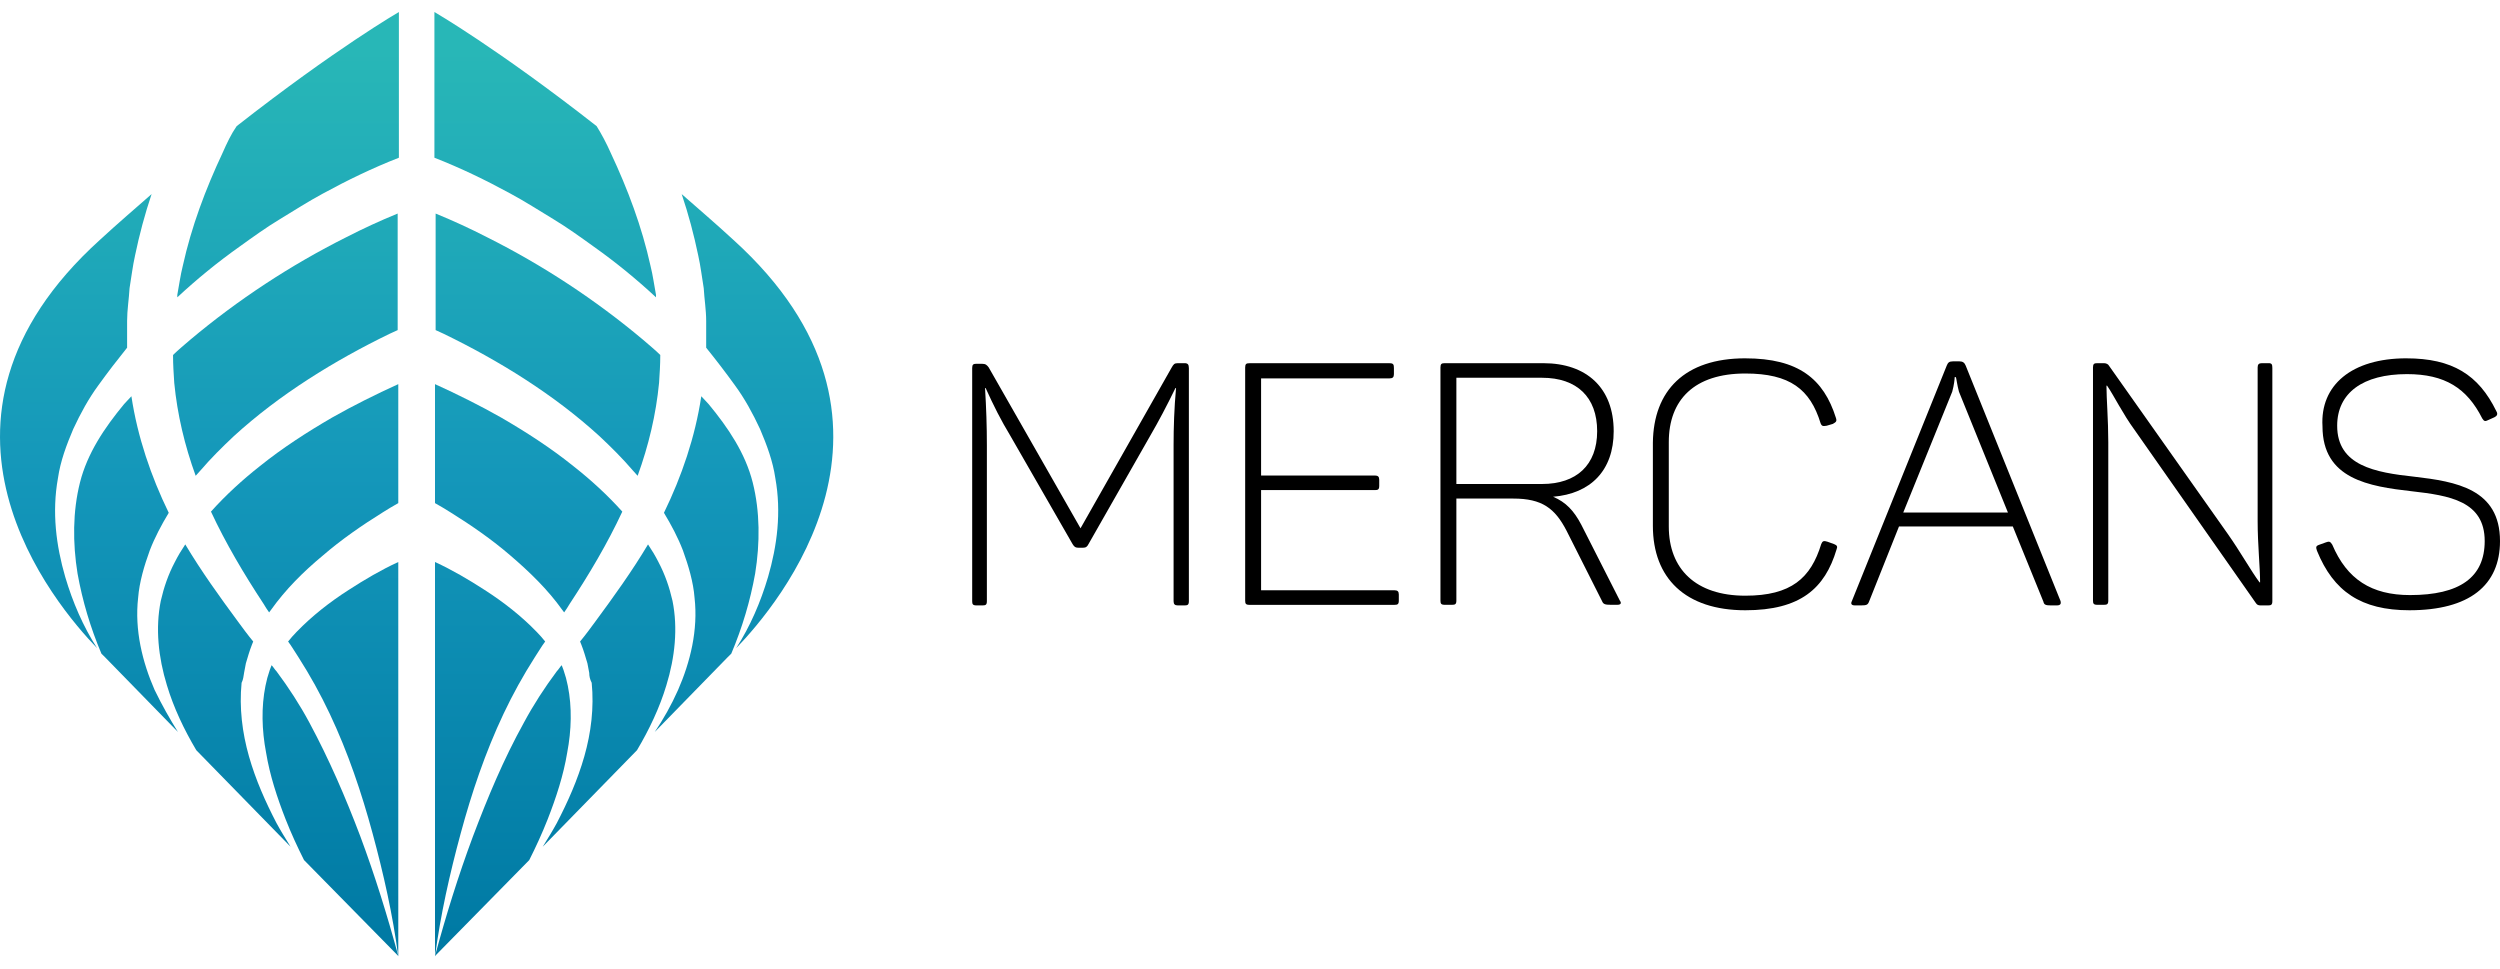 <svg fill="none" height="74" viewBox="0 0 191 74" width="191" xmlns="http://www.w3.org/2000/svg" xmlns:xlink="http://www.w3.org/1999/xlink"><linearGradient id="a" gradientUnits="userSpaceOnUse" x1="31.832" x2="31.832" y1="3.812" y2="72.981"><stop offset="0" stop-color="#28b7b7"/><stop offset=".469" stop-color="#1497ba"/><stop offset=".979" stop-color="#007aa4"/></linearGradient><g fill="url(#a)"><path d="m18.644 51.424.14-.742c.14-.464.281-.974.468-1.438.047-.093.047-.139.094-.232-.421-.51-.795-1.02-1.169-1.53-1.403-1.901-2.806-3.849-4.022-5.89-.281.417-.561.881-.795 1.345-.514.974-.842 1.948-1.076 2.968-.421 2.087-.187 4.313.468 6.447.514 1.716 1.31 3.386 2.245 4.963l7.202 7.374c-.374-.603-.748-1.206-1.076-1.809-.842-1.623-1.59-3.293-2.104-5.102s-.748-3.71-.561-5.612c.14-.278.14-.51.187-.742z"/><path d="m17.849 33.336c1.777-1.623 3.695-3.061 5.705-4.36 2.011-1.299 4.115-2.458 6.22-3.478.187-.093.421-.185.608-.278v-8.905c-1.356.556-2.666 1.159-3.928 1.809-4.256 2.133-8.278 4.777-11.925 7.838-.421.371-.888.742-1.309 1.159 0 .742.047 1.438.093 2.134.234 2.412.795 4.777 1.637 7.096.14-.139.234-.278.374-.417.795-.928 1.637-1.762 2.525-2.597z"/><path d="m11.816 52.722c-.935-2.133-1.543-4.591-1.263-7.05.094-1.206.468-2.458.889-3.618.374-.974.889-1.948 1.45-2.876-1.356-2.783-2.385-5.797-2.853-8.905-.187.185-.374.417-.561.603-1.497 1.809-2.806 3.757-3.367 5.983-.561 2.226-.561 4.638-.187 6.957.374 2.087.982 4.128 1.824 6.122.187.185.281.278.281.278l5.565 5.705c-.608-.974-1.216-2.041-1.777-3.2z"/><path d="m17.007 11.677c-1.309 2.783-2.385 5.658-3.04 8.627-.187.742-.281 1.484-.421 2.226v.185c1.497-1.391 3.087-2.69 4.723-3.849 1.029-.742 2.058-1.484 3.133-2.133s2.151-1.345 3.274-1.948c1.871-1.02 3.788-1.948 5.799-2.736v-11.131s-4.817 2.783-12.393 8.719c-.421.603-.748 1.299-1.076 2.041z"/><path d="m4.988 44.096c-.701-2.412-1.029-4.963-.561-7.56.187-1.299.655-2.551 1.169-3.757.561-1.206 1.169-2.319 1.917-3.339.701-.974 1.45-1.948 2.198-2.876 0-.696 0-1.345 0-2.041 0-.835.14-1.67.187-2.505.14-.835.234-1.67.421-2.505.327-1.577.748-3.154 1.263-4.684-1.263 1.113-2.572 2.226-3.928 3.478-15.339 13.867-3.414 27.92-.234 31.213-1.076-1.67-1.871-3.525-2.432-5.426z"/><path d="m24.63 42.473c1.45-1.252 2.993-2.319 4.63-3.339.374-.232.748-.464 1.169-.696v-9.09c-1.73.788-3.414 1.623-5.051 2.551-1.917 1.113-3.788 2.319-5.519 3.71-1.356 1.067-2.619 2.226-3.741 3.478 1.122 2.412 2.525 4.777 4.022 7.05.14.232.281.464.421.649.047-.046.094-.139.14-.185 1.122-1.577 2.479-2.922 3.928-4.128z"/><path d="m23.648 55.227c-.748-1.391-1.59-2.69-2.525-3.942-.14-.139-.234-.325-.374-.464l-.14.371-.187.603c-.047.185-.094.417-.14.603-.327 1.623-.281 3.386.047 5.102.281 1.716.842 3.432 1.496 5.102.421 1.067.889 2.087 1.403 3.107l7.202 7.328c-.842-3.107-1.777-6.122-2.9-9.137-1.122-2.968-2.385-5.89-3.882-8.673z"/><path d="m26.641 45.07c-1.45.928-2.806 1.994-3.975 3.2-.234.232-.468.51-.655.742.281.371.514.788.795 1.206.889 1.391 1.684 2.829 2.385 4.313 1.403 2.968 2.432 6.029 3.274 9.137s1.543 6.215 1.964 9.415v-30.146c-1.31.603-2.572 1.345-3.788 2.133z"/><path d="m45.02 51.424-.14-.742c-.14-.464-.281-.974-.468-1.438-.047-.093-.047-.139-.094-.232.421-.51.795-1.02 1.169-1.53 1.403-1.901 2.806-3.849 4.022-5.89.281.417.561.881.795 1.345.514.974.842 1.948 1.076 2.968.421 2.087.187 4.313-.468 6.447-.514 1.716-1.31 3.386-2.245 4.963l-7.202 7.374c.374-.603.748-1.206 1.076-1.809.842-1.623 1.59-3.293 2.104-5.102s.748-3.71.561-5.612c-.14-.278-.187-.51-.187-.742z"/><path d="m45.815 33.336c-1.777-1.623-3.695-3.061-5.705-4.36-2.011-1.299-4.115-2.458-6.22-3.478-.187-.093-.421-.185-.608-.278v-8.905c1.356.556 2.666 1.159 3.928 1.809 4.256 2.133 8.278 4.777 11.925 7.838.421.371.889.742 1.31 1.159 0 .742-.047 1.438-.093 2.134-.234 2.412-.795 4.777-1.637 7.096-.14-.139-.234-.278-.374-.417-.795-.928-1.637-1.762-2.525-2.597z"/><path d="m51.801 52.722c.935-2.133 1.543-4.591 1.263-7.05-.093-1.206-.468-2.458-.888-3.618-.374-.974-.889-1.948-1.45-2.876 1.356-2.783 2.385-5.797 2.853-8.905.187.185.374.417.561.603 1.497 1.809 2.806 3.757 3.367 5.983s.561 4.638.187 6.957c-.374 2.087-.982 4.128-1.824 6.122-.187.185-.281.278-.281.278l-5.565 5.705c.655-.974 1.263-2.041 1.777-3.2z"/><path d="m46.657 11.677c1.309 2.783 2.385 5.658 3.04 8.627.187.742.281 1.484.421 2.226v.185c-1.497-1.391-3.087-2.69-4.723-3.849-1.029-.742-2.058-1.484-3.133-2.133s-2.151-1.345-3.274-1.948c-1.871-1.02-3.788-1.948-5.799-2.736v-11.131s4.817 2.783 12.393 8.719c.374.603.748 1.299 1.076 2.041z"/><path d="m58.675 44.096c.702-2.412 1.029-4.963.561-7.56-.187-1.299-.655-2.551-1.169-3.757-.561-1.206-1.169-2.319-1.917-3.339-.702-.974-1.45-1.948-2.198-2.876 0-.696 0-1.345 0-2.041 0-.835-.14-1.67-.187-2.505-.14-.835-.234-1.67-.421-2.505-.327-1.577-.748-3.154-1.263-4.684 1.263 1.113 2.572 2.226 3.928 3.478 15.339 13.867 3.414 27.92.234 31.213 1.076-1.67 1.871-3.525 2.432-5.426z"/><path d="m39.033 42.473c-1.45-1.252-2.993-2.319-4.63-3.339-.374-.232-.748-.464-1.169-.696v-9.09c1.73.788 3.414 1.623 5.051 2.551 1.917 1.113 3.788 2.319 5.518 3.71 1.356 1.067 2.619 2.226 3.741 3.478-1.122 2.412-2.525 4.777-4.022 7.05-.14.232-.281.464-.421.649-.047-.046-.093-.139-.14-.185-1.122-1.577-2.525-2.922-3.928-4.128z"/><path d="m40.015 55.227c.748-1.391 1.59-2.69 2.525-3.942.14-.139.234-.325.374-.464l.14.371.187.603c.047.185.093.417.14.603.327 1.623.281 3.386-.047 5.102-.281 1.716-.842 3.432-1.496 5.102-.421 1.067-.888 2.087-1.403 3.107l-7.202 7.328c.842-3.107 1.777-6.122 2.9-9.137 1.122-2.968 2.338-5.89 3.882-8.673z"/><path d="m37.022 45.07c1.45.928 2.806 1.994 3.975 3.2.234.232.468.51.655.742-.281.371-.514.788-.795 1.206-.888 1.391-1.683 2.829-2.385 4.313-1.403 2.968-2.432 6.029-3.274 9.137s-1.543 6.215-1.964 9.415v-30.146c1.31.603 2.572 1.345 3.788 2.133z"/></g><g fill="#000"><path d="m90.83 28.119v17.81c0 .278-.094.325-.327.325h-.514c-.234 0-.327-.093-.327-.325v-11.919c0-1.345.047-2.829.187-4.36h-.047c-.655 1.345-1.263 2.505-1.964 3.71l-4.677 8.209c-.093.185-.187.278-.421.278h-.327c-.234 0-.327-.046-.468-.278l-4.77-8.302c-.702-1.159-1.263-2.273-1.871-3.618h-.047c.093 1.53.14 2.922.14 4.36v11.919c0 .278-.093.325-.327.325h-.468c-.281 0-.327-.093-.327-.325v-17.81c0-.278.093-.325.327-.325h.421c.281 0 .374.093.514.278l7.015 12.29 6.968-12.29c.14-.232.187-.325.468-.325h.514c.234 0 .327.093.327.371z"/><path d="m106.495 28.119v.464c0 .232-.093.325-.327.325h-9.821v7.421h8.698c.234 0 .328.093.328.325v.464c0 .278-.094.325-.328.325h-8.698v7.653h10.195c.234 0 .327.093.327.325v.464c0 .278-.093.325-.327.325h-11.084c-.281 0-.327-.093-.327-.325v-17.81c0-.278.093-.325.327-.325h10.71c.28 0 .327.093.327.371z"/><path d="m123.286 32.942c0 3.015-1.777 4.777-4.63 5.009.982.417 1.59 1.067 2.152 2.133l2.946 5.797c.14.185.093.325-.187.325h-.515c-.421 0-.561-.046-.654-.278l-2.713-5.38c-.888-1.716-1.871-2.458-4.069-2.458h-4.349v7.792c0 .278-.093.325-.327.325h-.561c-.281 0-.328-.093-.328-.325v-17.81c0-.278.094-.325.328-.325h7.529c3.32 0 5.378 1.901 5.378 5.194zm-5.472-4.081h-6.547v8.116h6.547c2.619 0 4.209-1.438 4.209-4.035 0-2.597-1.543-4.081-4.209-4.081z"/><path d="m133.342 27.377c4.069 0 5.986 1.577 6.921 4.545.094.278 0 .325-.233.464l-.468.139c-.281.046-.374.046-.468-.186-.795-2.597-2.338-3.803-5.752-3.803-3.882 0-5.846 1.994-5.846 5.241v6.447c0 3.247 2.058 5.287 5.846 5.287 3.507 0 5.004-1.345 5.799-3.942.094-.232.187-.278.468-.185l.514.185c.234.093.281.185.187.417-.888 2.968-2.759 4.638-6.968 4.638-4.583 0-7.062-2.458-7.062-6.447v-6.354c.047-3.989 2.432-6.447 7.062-6.447z"/><path d="m157.147 46.253h-.467c-.374 0-.515-.046-.561-.278l-2.339-5.751h-8.698l-2.292 5.751c-.093.232-.187.278-.608.278h-.467c-.281 0-.328-.139-.234-.325l7.249-17.995c.093-.232.187-.325.467-.325h.515c.233 0 .374.093.467.325l7.249 17.995c.047.185 0 .325-.281.325zm-7.716-17.439h-.093c0 .139-.047.603-.188 1.113l-3.741 9.229h7.997l-3.741-9.229c-.14-.51-.187-.974-.234-1.113z"/><path d="m173.607 28.119v17.81c0 .278-.094.325-.328.325h-.561c-.187 0-.28-.046-.374-.186l-9.26-13.218c-.888-1.206-1.59-2.644-2.104-3.386h-.047c0 .974.14 2.644.14 4.313v12.105c0 .278-.093.325-.327.325h-.514c-.281 0-.328-.093-.328-.325v-17.81c0-.278.094-.325.328-.325h.514c.187 0 .327.093.374.185l9.073 12.847c.982 1.391 1.777 2.829 2.432 3.71h.046c0-1.159-.187-2.876-.187-4.684v-11.734c0-.232.094-.325.328-.325h.514c.234 0 .281.093.281.371z"/><path d="m183.845 27.377c3.507 0 5.518 1.252 6.874 4.035.141.232.047.371-.14.464l-.514.232c-.187.093-.281.093-.421-.139-1.169-2.319-2.853-3.386-5.752-3.386-3.368 0-5.332 1.438-5.332 3.942 0 3.061 2.9 3.571 5.893 3.896 3.18.371 6.547.928 6.547 4.916 0 3.386-2.338 5.287-6.921 5.287-3.695 0-5.799-1.438-7.062-4.545-.094-.278-.094-.371.187-.464l.514-.185c.234-.093.328-.046.468.185 1.122 2.644 2.993 3.849 5.939 3.849 3.788 0 5.706-1.345 5.706-4.128 0-3.061-2.713-3.478-5.565-3.803-3.274-.371-6.828-.928-6.828-4.963-.187-3.154 2.245-5.194 6.407-5.194z"/></g></svg>